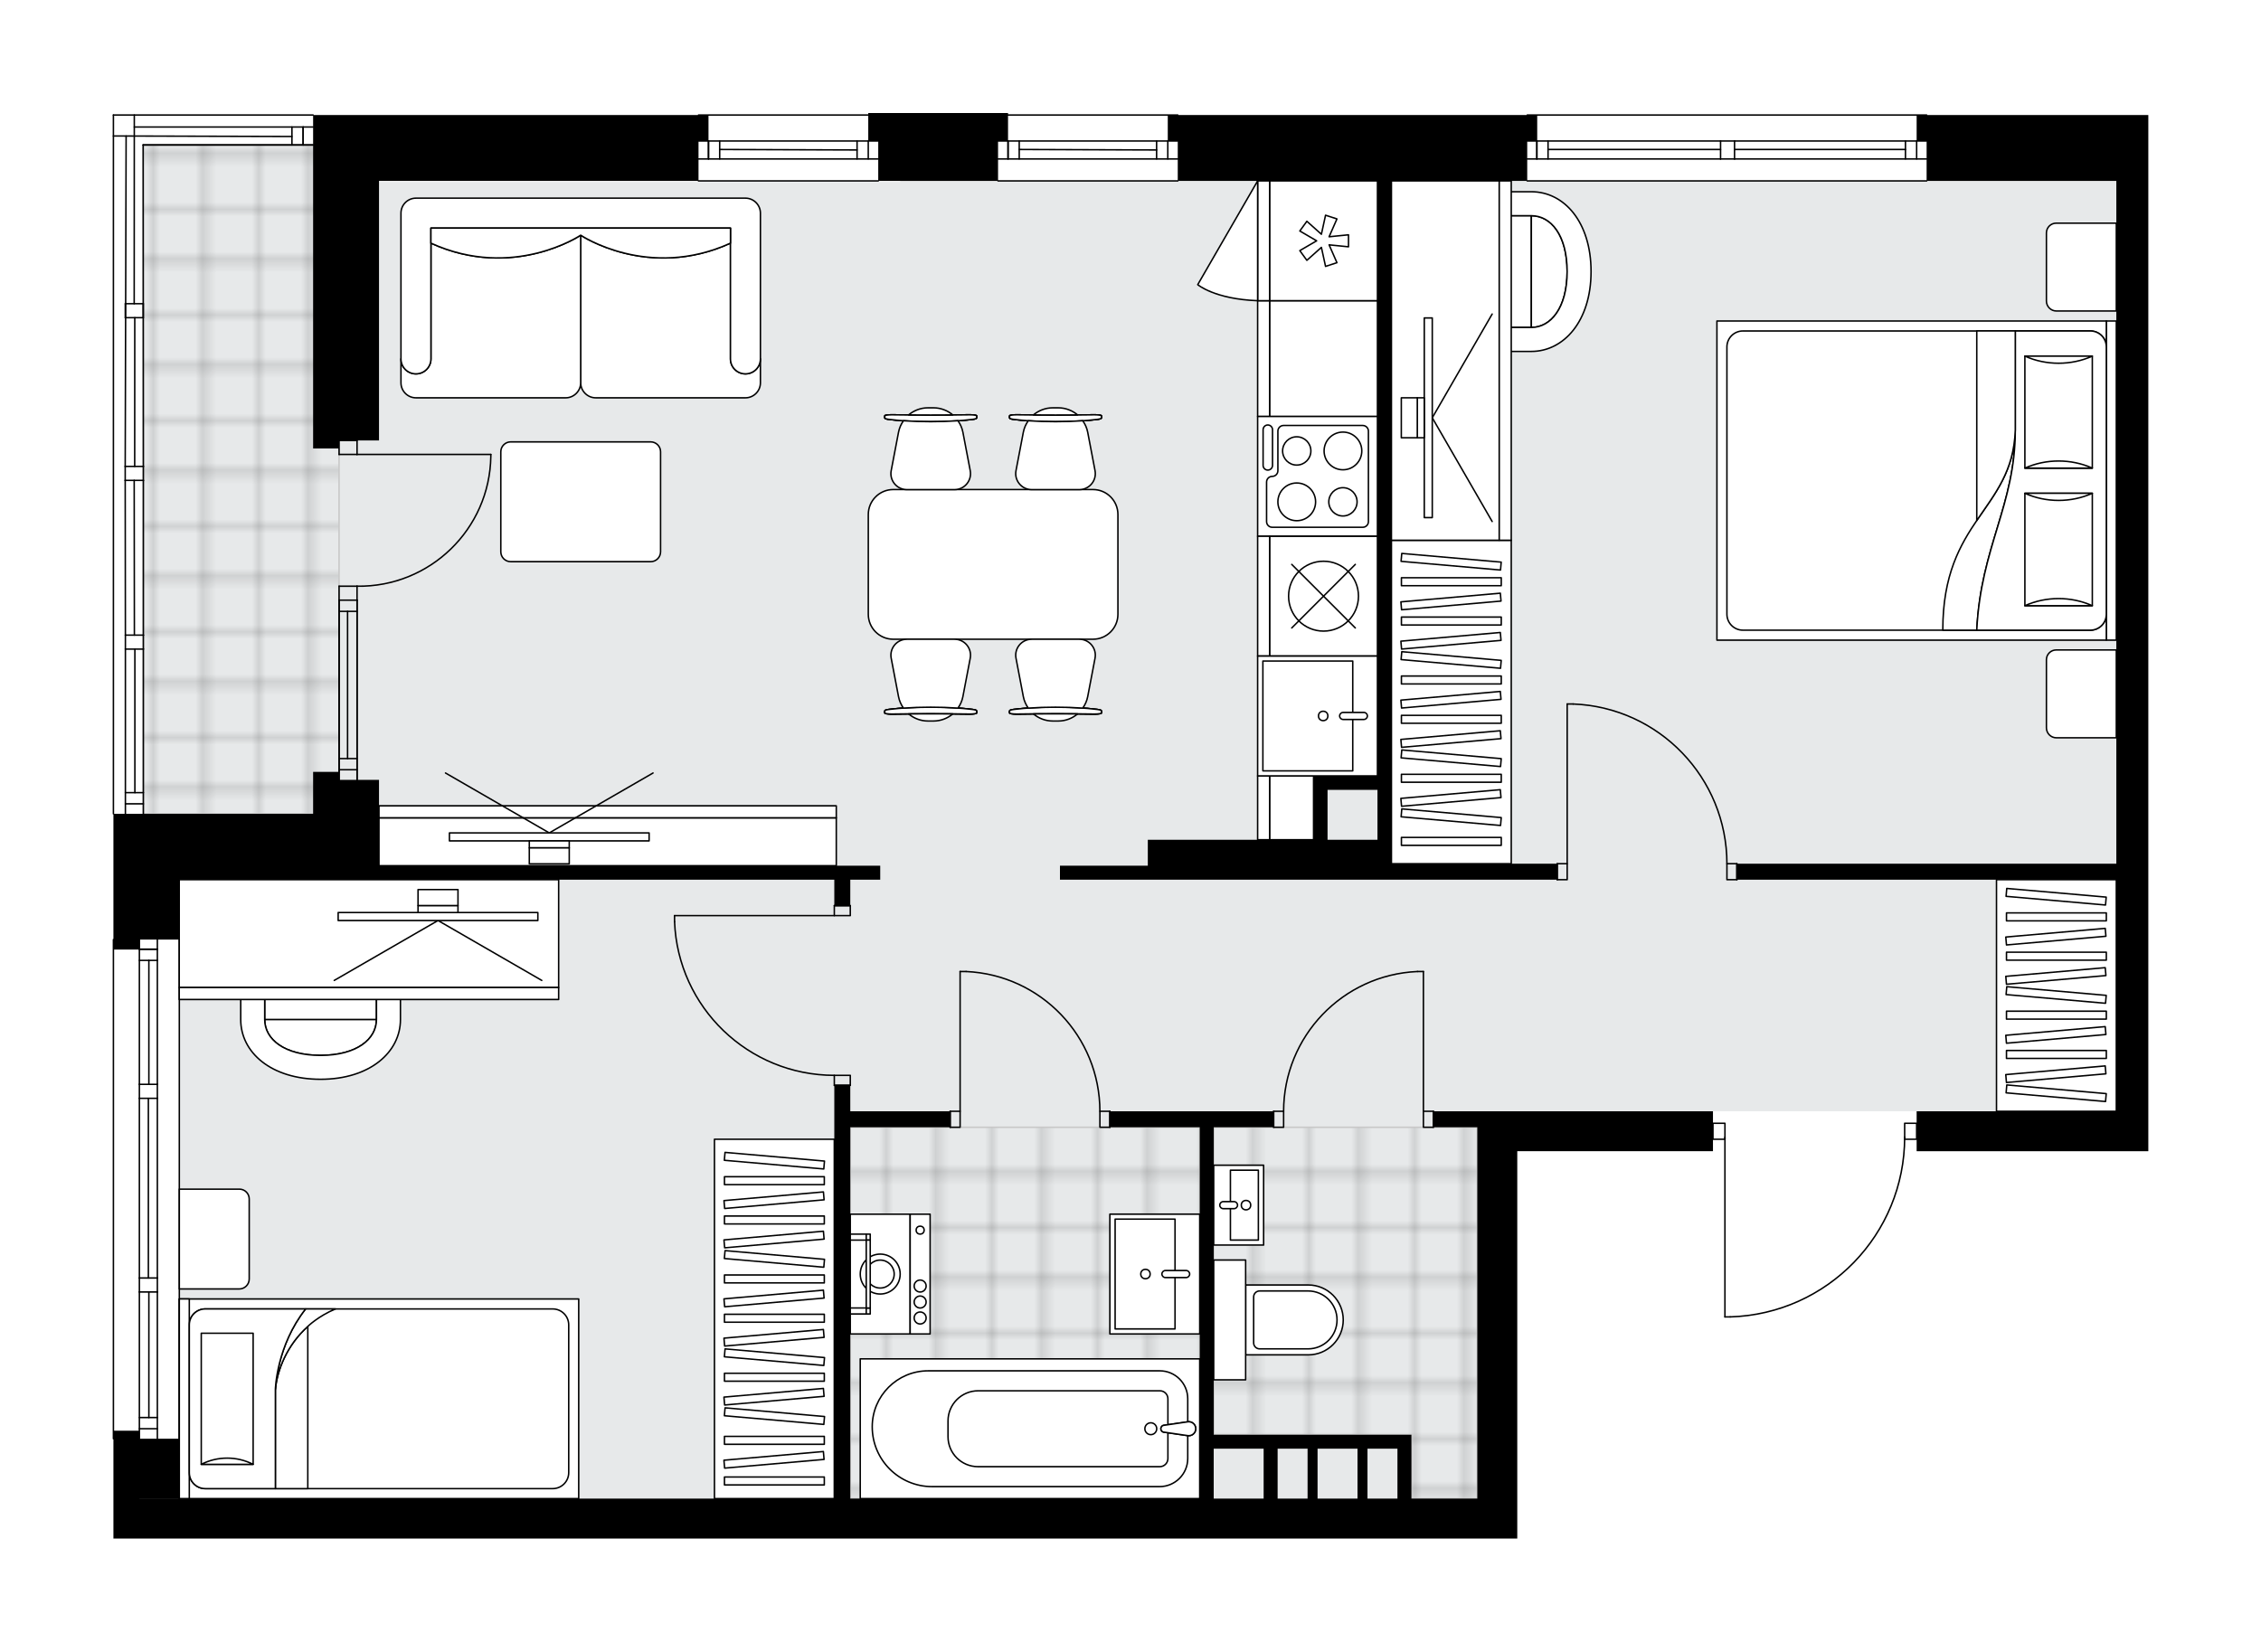 <svg xmlns="http://www.w3.org/2000/svg" xmlns:xlink="http://www.w3.org/1999/xlink" height="1461.21px" id="Layer_1" style="enable-background:new 0 0 2000 1461.21;" version="1.1" viewBox="0 0 2000 1461.21" width="2000px" x="0px" y="0px" xml:space="preserve">
<style type="text/css">
	.st0{fill:none;}
	.st1{opacity:0.25;fill:none;stroke:#070606;stroke-width:0.4;stroke-miterlimit:10;}
	.st2{fill:#FFFFFF;}
	.st3{fill:#E7E9EA;}
	.st4{fill:url(#SVGID_1_);stroke:#C8C8C8;stroke-width:1.3;stroke-miterlimit:10;}
	
		.st5{fill:url(#SVGID_00000103250952395146221150000001320383265960205232_);stroke:#C8C8C8;stroke-width:1.3;stroke-miterlimit:10;}
	
		.st6{fill:url(#SVGID_00000175305043378529288070000002898440461071992210_);stroke:#C8C8C8;stroke-width:1.3;stroke-miterlimit:10;}
	.st7{fill:none;stroke:#000000;stroke-width:1.3;stroke-linecap:round;stroke-linejoin:round;stroke-miterlimit:10;}
	.st8{fill:#FFFFFF;stroke:#000000;stroke-width:1.3;stroke-linecap:round;stroke-linejoin:round;stroke-miterlimit:10;}
	.st9{fill:none;stroke:#000000;stroke-width:1.3;stroke-linecap:round;stroke-linejoin:round;}
	.st10{fill:none;stroke:#000000;stroke-width:1.3;stroke-linecap:round;stroke-linejoin:round;stroke-dasharray:9.932,9.932;}
	.st11{fill:none;stroke:#000000;stroke-width:1.3;stroke-linecap:round;stroke-linejoin:round;stroke-dasharray:10.1,10.1;}
	.st12{font-family:'Arial-BoldMT';}
	.st13{font-size:92.582px;}
	.st14{font-size:78.339px;}
	.st15{font-family:'ArialMT';}
	.st16{font-size:40px;}
</style>
<pattern height="14.57" id="New_Pattern_Swatch_2" patternUnits="userSpaceOnUse" style="overflow:visible;" viewBox="7.49 -22.06 14.57 14.57" width="14.57" x="0.26" y="-269.09">
	<g>
		<rect class="st0" height="14.57" width="14.57" x="7.49" y="-22.06" />
		<g>
			<rect class="st1" height="7.29" width="7.29" x="14.77" y="-7.49" />
		</g>
		<g>
			<rect class="st1" height="7.29" width="7.29" x="0.2" y="-7.49" />
		</g>
		<g>
			<rect class="st1" height="7.29" width="7.29" x="22.06" y="-14.77" />
		</g>
		<g>
			<rect class="st1" height="7.29" width="7.29" x="7.49" y="-14.77" />
			<rect class="st1" height="7.29" width="7.29" x="14.77" y="-22.06" />
		</g>
		<g>
			<rect class="st1" height="7.29" width="7.29" x="0.2" y="-22.06" />
		</g>
		<g>
			<rect class="st1" height="7.29" width="7.29" x="22.06" y="-29.35" />
		</g>
		<g>
			<rect class="st1" height="7.29" width="7.29" x="7.49" y="-29.35" />
		</g>
	</g>
</pattern>
<path class="st2" d="M1900.33,101.77v7.07v15.9v393.45v94.07v0v76.31v329.97h-28.3h-27.13h-149.51v-9.95h-9.98  c-0.61,40.86-16.56,79.42-45.09,108.81c-29.09,29.97-68.11,47.15-109.86,48.39c-0.01,0-0.01,0-0.02,0h-4.63  c-0.36,0-0.65-0.29-0.65-0.65v-156.54h-9.95c0,0,0,0,0,0v9.95h-11.77h-161.34v291.46v51.23h-35.33h-38.86h-35.33h-70.6H741.53  H335.26H137.63h-14.34h-15.9h-7.07v-38.86v-48.81c0,0,0,0,0,0c-0.36,0-0.65-0.29-0.65-0.65v-441.6c0-0.36,0.29-0.65,0.65-0.65  c0,0,0,0,0,0V720.66c0,0,0,0,0,0c-0.36,0-0.65-0.29-0.65-0.65V101.77c0-0.36,0.29-0.65,0.65-0.65h18.47h0h158.17  c0.36,0,0.65,0.29,0.65,0.65v0h339.62v0c0-0.36,0.29-0.65,0.65-0.65h150.14V100h123.65v1.12h150.14c0.36,0,0.65,0.29,0.65,0.65v0  h130.95h176.87v0c0-0.36,0.29-0.65,0.65-0.65h353.28c0.36,0,0.65,0.29,0.65,0.65v0h158.33H1900.33z" id="background" />
<g id="floor">
	<polygon class="st3" points="796.29,160.06 796.29,160.94 335.26,160.94 335.26,128.26 126.64,128.26 126.64,720.01 158.62,720.01    158.62,1325.88 1306.78,1325.88 1306.78,983.2 1872.03,983.2 1872.03,160.06  " />
	<pattern id="SVGID_1_" patternTransform="matrix(6.231 0 0 6.231 37560.934 28512.316)" xlink:href="#New_Pattern_Swatch_2">
	</pattern>
	<rect class="st4" height="328.55" width="309.12" x="752.13" y="997.33" />
	
		<pattern id="SVGID_00000119116084880789275030000016297604951758396309_" patternTransform="matrix(6.231 0 0 6.231 37560.934 28512.316)" xlink:href="#New_Pattern_Swatch_2">
	</pattern>
	
		<polygon points="   1163.42,997.33 1130.14,997.33 1073.61,997.33 1073.61,1269.36 1248.49,1269.36 1248.49,1325.88 1306.78,1325.88 1306.78,997.33     " style="fill:url(#SVGID_00000119116084880789275030000016297604951758396309_);stroke:#C8C8C8;stroke-width:1.3;stroke-miterlimit:10;" />
	
		<pattern id="SVGID_00000173853264511760537820000015080523454972310671_" patternTransform="matrix(6.231 0 0 6.231 37660.102 28546.115)" xlink:href="#New_Pattern_Swatch_2">
	</pattern>
	
		<rect height="591.75" style="fill:url(#SVGID_00000173853264511760537820000015080523454972310671_);stroke:#C8C8C8;stroke-width:1.3;stroke-miterlimit:10;" width="173.28" x="126.64" y="128.26" />
	<g id="LINE_00000052815243825454328040000013244522478062163585_">
		<line class="st7" x1="1350.94" x2="1704.22" y1="101.77" y2="101.77" />
	</g>
	<g id="LINE_00000144302828874943838430000001118002943281959314_">
		<line class="st7" x1="1704.22" x2="1534.31" y1="140.63" y2="140.63" />
	</g>
	<g id="LINE_00000036938165312845421190000017656976035035840441_">
		<line class="st7" x1="1521.95" x2="1350.94" y1="140.63" y2="140.63" />
	</g>
	<g id="LINE_00000119795863323994355030000007556849352618925221_">
		<line class="st7" x1="1359.46" x2="1359.46" y1="124.73" y2="140.63" />
	</g>
	<g id="LINE_00000106847526768964143310000010447795961694375558_">
		<line class="st7" x1="1695.39" x2="1695.39" y1="124.73" y2="140.63" />
	</g>
	<g id="LINE_00000067956581183382387740000002999407817103059093_">
		<line class="st7" x1="1704.22" x2="1534.31" y1="124.73" y2="124.73" />
	</g>
	<g id="LINE_00000139994168882923500040000007718619545560221075_">
		<line class="st7" x1="1521.95" x2="1350.94" y1="124.73" y2="124.73" />
	</g>
	<g id="LINE_00000179627084198341969530000017455660925019442583_">
		<line class="st7" x1="1521.95" x2="1369.35" y1="132.24" y2="132.24" />
	</g>
	<g id="LINE_00000060719752160389401500000001024911289357787045_">
		<line class="st7" x1="1685.5" x2="1534.31" y1="132.24" y2="132.24" />
	</g>
	<g id="LINE_00000066511971239095223460000016009014684566783422_">
		<line class="st7" x1="1685.5" x2="1685.5" y1="140.63" y2="124.73" />
	</g>
	<g id="LINE_00000093895867700227202810000016987950377138678946_">
		<line class="st7" x1="1359.46" x2="1359.46" y1="124.73" y2="140.63" />
	</g>
	<g id="LINE_00000097480523186828812560000014296625220787794104_">
		<line class="st7" x1="1369.35" x2="1369.35" y1="140.63" y2="124.73" />
	</g>
	<g id="LINE_00000139980613314900144050000017810696664616370097_">
		<line class="st7" x1="1534.31" x2="1534.31" y1="124.73" y2="140.63" />
	</g>
	<g id="LINE_00000101823614753960469640000009344965570034376065_">
		<line class="st7" x1="1534.31" x2="1521.95" y1="140.63" y2="140.63" />
	</g>
	<g id="LINE_00000140704924759058060150000004392749979993294256_">
		<line class="st7" x1="1521.95" x2="1521.95" y1="140.63" y2="124.73" />
	</g>
	<g id="LINE_00000029753031749748675260000007743473933944445355_">
		<line class="st7" x1="1521.95" x2="1534.31" y1="124.73" y2="124.73" />
	</g>
	<g id="LINE_00000142159725616083599620000004996570739228684954_">
		<line class="st7" x1="1704.22" x2="1350.94" y1="160.06" y2="160.06" />
	</g>
	<g id="LINE_00000065066286056159964500000009058276650465546426_">
		<line class="st7" x1="617.88" x2="776.86" y1="101.77" y2="101.77" />
	</g>
	<g id="LINE_00000012463295886724535760000001544584270046825400_">
		<line class="st7" x1="776.86" x2="617.88" y1="140.63" y2="140.63" />
	</g>
	<g id="LINE_00000172406797894747737440000003369875747880020898_">
		<line class="st7" x1="626.71" x2="626.71" y1="124.73" y2="140.63" />
	</g>
	<g id="LINE_00000164494559786007530420000001121755163083639425_">
		<line class="st7" x1="768.03" x2="768.03" y1="124.73" y2="140.63" />
	</g>
	<g id="LINE_00000161621391308671120220000010076118972904258741_">
		<line class="st7" x1="776.86" x2="617.88" y1="124.73" y2="124.73" />
	</g>
	<g id="LINE_00000054969743978502076430000015751101079770326416_">
		<line class="st7" x1="758.13" x2="636.61" y1="132.68" y2="132.24" />
	</g>
	<g id="LINE_00000131361998800483307710000007427737692332709022_">
		<line class="st7" x1="758.13" x2="758.13" y1="140.63" y2="124.73" />
	</g>
	<g id="LINE_00000088834272260206505270000015907199240752957095_">
		<line class="st7" x1="626.71" x2="626.71" y1="124.73" y2="140.63" />
	</g>
	<g id="LINE_00000130607312094604862780000007111633095169408931_">
		<line class="st7" x1="636.61" x2="636.61" y1="140.63" y2="124.73" />
	</g>
	<g id="LINE_00000131360663731233326970000009584608930989977504_">
		<line class="st7" x1="776.86" x2="617.88" y1="160.06" y2="160.06" />
	</g>
	<g id="LINE_00000170236088205827433270000010966511618646855060_">
		<line class="st7" x1="882.84" x2="1041.82" y1="101.77" y2="101.77" />
	</g>
	<g id="LINE_00000106119210427227520030000009181857021731930500_">
		<line class="st7" x1="1041.82" x2="882.84" y1="140.63" y2="140.63" />
	</g>
	<g id="LINE_00000013912364405709482580000010112163312185825935_">
		<line class="st7" x1="891.67" x2="891.67" y1="124.73" y2="140.63" />
	</g>
	<g id="LINE_00000025425915242141410470000018353098655394197950_">
		<line class="st7" x1="1032.99" x2="1032.99" y1="124.73" y2="140.63" />
	</g>
	<g id="LINE_00000098193149100121051330000006018724638341929868_">
		<line class="st7" x1="1041.82" x2="882.84" y1="124.73" y2="124.73" />
	</g>
	<g id="LINE_00000126303745411466606520000016663933021380067205_">
		<line class="st7" x1="1023.09" x2="901.57" y1="132.68" y2="132.24" />
	</g>
	<g id="LINE_00000110433212658894281890000016076384749127676555_">
		<line class="st7" x1="1023.09" x2="1023.09" y1="140.63" y2="124.73" />
	</g>
	<g id="LINE_00000134972517517170640080000003807356846877416614_">
		<line class="st7" x1="891.67" x2="891.67" y1="124.73" y2="140.63" />
	</g>
	<g id="LINE_00000142890805759889840160000005440474114208008122_">
		<line class="st7" x1="901.57" x2="901.57" y1="140.63" y2="124.73" />
	</g>
	<g id="LINE_00000123428760183540907170000004994943749838791329_">
		<line class="st7" x1="1041.82" x2="882.84" y1="160.06" y2="160.06" />
	</g>
	<g id="LINE_00000155136627576749908400000011030468180638626464_">
		<line class="st7" x1="315.83" x2="315.83" y1="531" y2="689.98" />
	</g>
	<g id="LINE_00000124126932094621284710000008913985783419112579_">
		<line class="st7" x1="299.93" x2="299.93" y1="531" y2="689.98" />
	</g>
	<g id="LINE_00000116925185807060715840000010023458842616556197_">
		<line class="st7" x1="307.44" x2="307.44" y1="540.89" y2="671.13" />
	</g>
	<g id="LINE_00000046315298279224518920000016546441977730963374_">
		<line class="st7" x1="315.83" x2="299.93" y1="681.02" y2="681.02" />
	</g>
	<g id="LINE_00000106843670549157446590000001561704368547511469_">
		<line class="st7" x1="315.83" x2="299.93" y1="540.89" y2="540.89" />
	</g>
	<g id="LINE_00000162316389413303973980000011684879008966667166_">
		<line class="st7" x1="315.83" x2="315.83" y1="531" y2="689.98" />
	</g>
	<g id="LINE_00000067937586195567453210000013142858014409419652_">
		<line class="st7" x1="299.93" x2="299.93" y1="689.98" y2="531" />
	</g>
	<g id="LINE_00000066487361397976036770000013561370376752816005_">
		<line class="st7" x1="315.84" x2="299.94" y1="671.13" y2="671.13" />
	</g>
	<g id="LINE_00000060726063147237434540000014943521134970531746_">
		<line class="st7" x1="315.83" x2="299.93" y1="531" y2="531" />
	</g>
	<g id="LINE_00000043419061285407463370000008096001832238302371_">
		<line class="st7" x1="126.82" x2="110.92" y1="711.18" y2="711.18" />
	</g>
	<g id="LINE_00000117657804777953250320000001107217599753141928_">
		<line class="st7" x1="119.14" x2="119.22" y1="412.65" y2="281.06" />
	</g>
	<g id="LINE_00000147192231375262047860000015553435410789352610_">
		<line class="st7" x1="119.31" x2="119.31" y1="701.28" y2="574.28" />
	</g>
	<g id="LINE_00000026160812477514339550000006889509247826357121_">
		<line class="st7" x1="110.92" x2="126.82" y1="701.28" y2="701.28" />
	</g>
	<g id="LINE_00000158719221368525732420000008483122002315572370_">
		<line class="st7" x1="126.82" x2="110.75" y1="425.02" y2="425.02" />
	</g>
	<g id="LINE_00000036966488983952657750000005391012789693029014_">
		<line class="st7" x1="110.75" x2="110.75" y1="425.02" y2="412.65" />
	</g>
	<g id="LINE_00000087376275202473816210000007799535314748413364_">
		<line class="st7" x1="110.75" x2="126.82" y1="412.65" y2="412.65" />
	</g>
	<g id="LINE_00000088840275180231282260000005559434873671188624_">
		<line class="st7" x1="126.82" x2="126.82" y1="412.65" y2="425.02" />
	</g>
	<g id="LINE_00000140737134827823704470000015033296763485220279_">
		<line class="st7" x1="100.32" x2="100.32" y1="720.01" y2="101.77" />
	</g>
	<g id="LINE_00000123400850023135454540000015832312771376984239_">
		<line class="st7" x1="126.82" x2="110.92" y1="574.28" y2="574.28" />
	</g>
	<g id="LINE_00000018954131109403999090000014452229721896200124_">
		<line class="st7" x1="110.92" x2="110.92" y1="574.28" y2="561.91" />
	</g>
	<g id="LINE_00000078004359023190801100000010817335475117220282_">
		<line class="st7" x1="110.92" x2="126.82" y1="561.91" y2="561.91" />
	</g>
	<g id="LINE_00000147921201466186081440000014412828265160494765_">
		<line class="st7" x1="126.82" x2="126.82" y1="561.91" y2="574.28" />
	</g>
	<g id="LINE_00000147937099068619144520000014235197808239255191_">
		<line class="st7" x1="118.87" x2="118.7" y1="561.91" y2="425.02" />
	</g>
	<g id="LWPOLYLINE_00000133491605530770178500000018131400397513872548_">
		<line class="st7" x1="126.82" x2="126.82" y1="574.28" y2="720.01" />
	</g>
	<g id="LWPOLYLINE_00000064349530586291472280000006162876091685641887_">
		<line class="st7" x1="126.82" x2="126.82" y1="561.91" y2="425.02" />
	</g>
	<g id="LWPOLYLINE_00000177445308225623439400000011022162421993180343_">
		<line class="st7" x1="126.82" x2="126.64" y1="412.66" y2="128.26" />
	</g>
	<g id="LWPOLYLINE_00000041271902602624525970000001336672961158354351_">
		<line class="st7" x1="110.92" x2="110.92" y1="574.28" y2="720.01" />
	</g>
	<g id="LWPOLYLINE_00000118391622087407980770000004405449607650316203_">
		<line class="st7" x1="110.92" x2="110.75" y1="561.91" y2="425.02" />
	</g>
	<g id="LWPOLYLINE_00000173147881637061449710000016474547374760343949_">
		<line class="st7" x1="110.75" x2="111.56" y1="412.65" y2="120.35" />
	</g>
	<g id="LINE_00000071540237549379240420000005210800247044010896_">
		<line class="st7" x1="276.97" x2="126.64" y1="128.26" y2="128.26" />
	</g>
	<g id="LINE_00000145035805203828076330000008437044079466381227_">
		<line class="st7" x1="118.79" x2="276.97" y1="112.36" y2="112.36" />
	</g>
	<g id="LINE_00000159429956057581696010000003801500546843437494_">
		<line class="st7" x1="268.13" x2="268.13" y1="128.26" y2="112.36" />
	</g>
	<g id="LINE_00000031916070298904793870000009691789335060173978_">
		<line class="st7" x1="126.64" x2="276.97" y1="128.26" y2="128.26" />
	</g>
	<g id="LINE_00000096750731928140202320000015939050869084757383_">
		<line class="st7" x1="100.32" x2="258.24" y1="120.31" y2="120.76" />
	</g>
	<g id="LINE_00000014615052703053064790000000074563140971413913_">
		<line class="st7" x1="268.13" x2="268.13" y1="128.26" y2="112.36" />
	</g>
	<g id="LINE_00000093175401871449103010000016441399608788762788_">
		<line class="st7" x1="258.24" x2="258.24" y1="112.36" y2="128.26" />
	</g>
	<g id="LINE_00000033331453985137834590000000149221579761128122_">
		<line class="st7" x1="100.32" x2="276.97" y1="101.77" y2="101.77" />
	</g>
	<g id="LINE_00000102509897450762661400000012417361092831972509_">
		<line class="st7" x1="126.73" x2="110.83" y1="281.06" y2="281.06" />
	</g>
	<g id="LINE_00000037681739826589392530000001862780014230652054_">
		<line class="st7" x1="110.83" x2="110.83" y1="281.06" y2="268.69" />
	</g>
	<g id="LINE_00000142854747261612558480000013182049687146017177_">
		<line class="st7" x1="110.83" x2="126.73" y1="268.69" y2="268.69" />
	</g>
	<g id="LINE_00000074442649141781704720000013909136460145822902_">
		<line class="st7" x1="126.73" x2="126.73" y1="268.69" y2="281.06" />
	</g>
	<g id="LINE_00000082350631749833146710000001633926106792750511_">
		<line class="st7" x1="118.7" x2="118.8" y1="268.69" y2="101.77" />
	</g>
	<g id="LINE_00000125604438299027852230000000396422865159149200_">
		<line class="st7" x1="158.62" x2="158.62" y1="831.29" y2="1272.89" />
	</g>
	<g id="LINE_00000057866130247783488560000004711352124188643466_">
		<line class="st7" x1="139.19" x2="123.29" y1="839.81" y2="839.81" />
	</g>
	<g id="LINE_00000079447931634566510140000003824641325419332003_">
		<line class="st7" x1="139.19" x2="123.29" y1="1264.06" y2="1264.06" />
	</g>
	<g id="LINE_00000010994596385322995630000012827198417532146577_">
		<line class="st7" x1="131.68" x2="131.68" y1="959.36" y2="849.7" />
	</g>
	<g id="LINE_00000087381406066883425270000006328431917911069075_">
		<line class="st7" x1="131.68" x2="131.68" y1="1254.17" y2="1143.06" />
	</g>
	<g id="LINE_00000015316556176561323040000010175405134569629881_">
		<line class="st7" x1="123.29" x2="139.19" y1="1254.17" y2="1254.17" />
	</g>
	<g id="LINE_00000137116667456482347240000004875011860098203308_">
		<line class="st7" x1="139.19" x2="123.29" y1="839.81" y2="839.81" />
	</g>
	<g id="LINE_00000116927550236772491250000006151389033103446929_">
		<line class="st7" x1="123.29" x2="139.19" y1="849.7" y2="849.7" />
	</g>
	<g id="LINE_00000070819040656816519130000016959525028860374918_">
		<line class="st7" x1="139.19" x2="123.29" y1="971.72" y2="971.72" />
	</g>
	<g id="LINE_00000112599512017339334100000017941342426789422002_">
		<line class="st7" x1="123.29" x2="123.29" y1="971.72" y2="959.36" />
	</g>
	<g id="LINE_00000071547524720357395280000008919803218799098804_">
		<line class="st7" x1="123.29" x2="139.19" y1="959.36" y2="959.36" />
	</g>
	<g id="LINE_00000050625411230395775200000011907666217784575932_">
		<line class="st7" x1="139.19" x2="139.19" y1="959.36" y2="971.72" />
	</g>
	<g id="LINE_00000098905090040597064550000015114329240512225956_">
		<line class="st7" x1="100.32" x2="100.32" y1="1272.89" y2="831.29" />
	</g>
	<g id="LINE_00000181079183408987151900000017940656915027216279_">
		<line class="st7" x1="139.19" x2="123.29" y1="1143.06" y2="1143.06" />
	</g>
	<g id="LINE_00000145749141094648961610000008168025937367586457_">
		<line class="st7" x1="123.29" x2="123.29" y1="1143.06" y2="1130.7" />
	</g>
	<g id="LINE_00000112591780312205126790000000520810082465661606_">
		<line class="st7" x1="123.29" x2="139.19" y1="1130.7" y2="1130.7" />
	</g>
	<g id="LINE_00000067959052180613512830000000160334899807950523_">
		<line class="st7" x1="139.19" x2="139.19" y1="1130.7" y2="1143.06" />
	</g>
	<g id="LINE_00000121970381758479791500000013687669201010157970_">
		<line class="st7" x1="131.24" x2="131.24" y1="1130.7" y2="971.72" />
	</g>
	<g id="LWPOLYLINE_00000126300489108070699450000009907449768738346397_">
		<line class="st7" x1="139.19" x2="139.19" y1="1143.06" y2="1272.89" />
	</g>
	<g id="LWPOLYLINE_00000089572743412115093060000010229442468801136026_">
		<line class="st7" x1="139.19" x2="139.19" y1="1130.7" y2="971.72" />
	</g>
	<g id="LWPOLYLINE_00000158743737623224289820000010199677239017793166_">
		<line class="st7" x1="139.19" x2="139.19" y1="959.36" y2="831.29" />
	</g>
	<g id="LWPOLYLINE_00000122703899519804766940000015081211148047787156_">
		<line class="st7" x1="123.29" x2="123.29" y1="1143.06" y2="1272.89" />
	</g>
	<g id="LWPOLYLINE_00000010305118319795317430000011879393113320537239_">
		<line class="st7" x1="123.29" x2="123.29" y1="1130.7" y2="971.72" />
	</g>
	<g id="LWPOLYLINE_00000134928911219331423750000006780855857394198945_">
		<line class="st7" x1="123.29" x2="123.29" y1="959.36" y2="831.29" />
	</g>
	<g>
		<path d="M1015.32,778.3h215.5h146.61v-14.13h-146.61v-21.2v-56.52V160.06h22.96h97.15v-35.33h8.83v-15.9v-7.07h-186.36h-140.43    v7.07v15.9h8.83v35.33h52.99h67.18h56.47v365.62v160.77h-56.52v12.36v44.16h-146.61v22.96h-15.9H937.6v12.36h61.82H1015.32z     M1218.46,698.81v44.16h-44.16v-44.16H1218.46z" />
		<path d="M1306.78,983.2h-38.86v14.13h38.86v125.83v186.82v15.9h-38.86h-19.43v-44.16v-12.36h-174.87v-21.2V997.33h52.99V983.2    H981.76v14.13h79.49v125.83v125v21.2v56.52H752.13V997.33h88.32V983.2h-88.32v-22.96H738v365.65H335.26H123.29v-0.08h14.34h20.99    v-52.91h-35.33v-7.07h-22.96v56.52v38.86h7.07h15.9h14.34h197.63h406.27h420.46h70.6h35.33h38.86h35.33v-51.23v-291.46h161.34    h11.77V983.2h-173.11H1306.78z M1073.61,1325.88v-44.16h44.16v44.16H1073.61z M1130.14,1325.88v-44.16h26.5v44.16H1130.14z     M1165.47,1325.88v-44.16h35.33v44.16H1165.47z M1232.59,1325.88h-22.96v-44.16h26.5v44.16H1232.59z" />
		<polygon points="1863.2,101.77 1695.39,101.77 1695.39,108.83 1695.39,124.73 1704.22,124.73 1704.22,160.06 1844.9,160.06     1872.03,160.06 1872.03,612.26 1872.03,642.82 1872.03,764.17 1536.41,764.17 1536.41,778.3 1844.9,778.3 1872.03,778.3     1872.03,983.2 1695.39,983.2 1695.39,1018.53 1844.9,1018.53 1872.03,1018.53 1900.33,1018.53 1900.33,642.82 1900.33,612.26     1900.33,124.73 1900.33,108.83 1900.33,101.77   " />
		<polygon points="776.86,160.06 820.54,160.06 882.84,160.06 882.84,124.73 891.67,124.73 891.67,108.83 891.67,100 768.03,100     768.03,108.83 768.03,124.73 776.86,124.73   " />
		<polygon points="123.29,831.29 158.62,831.29 158.62,778.3 335.26,778.3 738,778.3 738,801.26 752.13,801.26 752.13,778.3     778.62,778.3 778.62,765.93 335.26,765.93 335.26,742.97 335.26,720.01 335.26,689.98 299.93,689.98 299.93,682.91 276.97,682.91     276.97,689.98 276.97,720.01 123.29,720.01 100.33,720.01 100.33,840.12 123.29,840.12   " />
		<polygon points="299.93,389.69 335.26,389.69 335.26,160.06 458.91,160.06 479.08,160.06 617.88,160.06 617.88,124.73     626.71,124.73 626.71,101.77 276.97,101.77 276.97,124.73 276.97,160.06 276.97,389.69 276.97,396.76 299.93,396.76   " />
	</g>
	<g id="LWPOLYLINE_00000033329440889673944400000017160310074092231080_">
		<rect class="st7" height="14.13" width="8.83" x="1377.44" y="764.17" />
	</g>
	<g id="LWPOLYLINE_00000069364004811289008070000010457810839315008662_">
		<rect class="st7" height="14.13" width="8.83" x="1527.58" y="764.17" />
	</g>
	<g id="LINE_00000146457430612923613100000012570598056417540263_">
		<line class="st7" x1="1377.44" x2="1377.44" y1="764.17" y2="778.3" />
	</g>
	<g id="LINE_00000116946041072971726240000010707687159926963388_">
		<line class="st7" x1="1536.41" x2="1536.41" y1="764.17" y2="778.3" />
	</g>
	<g id="LINE_00000134933550345747202890000012621091289957747619_">
		<line class="st7" x1="1386.27" x2="1386.27" y1="764.17" y2="622.86" />
	</g>
	<g id="LINE_00000060011078123273855330000009408492808872757430_">
		<line class="st7" x1="1391.57" x2="1386.27" y1="622.86" y2="622.86" />
	</g>
	<g id="ARC_00000110440333104122537650000014570576207794522300_">
		<path class="st7" d="M1391.57,622.86c75.93,2.94,135.97,65.33,136.01,141.31" />
	</g>
	<g id="LWPOLYLINE_00000005257752762664599390000003603100147208260791_">
		<rect class="st7" height="8.83" width="14.13" x="738" y="801.26" />
	</g>
	<g id="LWPOLYLINE_00000061450221754618294280000017112635189360935860_">
		<rect class="st7" height="8.83" width="14.13" x="738" y="951.41" />
	</g>
	<g id="LINE_00000025400403808876750370000004045630879546626492_">
		<line class="st7" x1="738" x2="752.13" y1="801.26" y2="801.26" />
	</g>
	<g id="LINE_00000078758393098175526160000005651877662120511398_">
		<line class="st7" x1="738" x2="752.13" y1="960.24" y2="960.24" />
	</g>
	<g id="LINE_00000060752852335280580710000004235119996616702627_">
		<line class="st7" x1="738" x2="596.68" y1="810.09" y2="810.09" />
	</g>
	<g id="LINE_00000150087033528965013360000003076114425022814910_">
		<line class="st7" x1="596.68" x2="596.68" y1="815.39" y2="810.09" />
	</g>
	<g id="ARC_00000000188225045895759090000017443039220101508489_">
		<path class="st7" d="M738,951.41c-75.98-0.04-138.37-60.09-141.31-136.01" />
	</g>
	<g id="LWPOLYLINE_00000155854863393198633980000018425220706052518557_">
		<rect class="st7" height="14.13" width="8.83" x="840.45" y="983.2" />
	</g>
	<g id="LWPOLYLINE_00000052068484046705655990000003521785785088943269_">
		<rect class="st7" height="14.13" width="8.83" x="972.93" y="983.2" />
	</g>
	<g id="LINE_00000098917175919829390000000009928600382374935974_">
		<line class="st7" x1="840.45" x2="840.45" y1="983.2" y2="997.33" />
	</g>
	<g id="LINE_00000075876600915557095790000004262356055354620847_">
		<line class="st7" x1="981.76" x2="981.76" y1="983.2" y2="997.33" />
	</g>
	<g id="LINE_00000024701477565699254030000013747633933853159557_">
		<line class="st7" x1="849.28" x2="849.28" y1="983.2" y2="859.55" />
	</g>
	<g id="ARC_00000122723015711481827030000005021025257023449993_">
		<path class="st7" d="M854.58,859.55c66.16,2.94,118.31,57.42,118.35,123.65" />
	</g>
	<g id="LINE_00000080187021396577972100000010460558321276187776_">
		<line class="st7" x1="849.28" x2="854.58" y1="859.55" y2="859.55" />
	</g>
	<g id="LWPOLYLINE_00000179619933041883189590000007806549149325233320_">
		<rect class="st7" height="14.13" width="8.83" x="1259.09" y="983.2" />
	</g>
	<g id="LWPOLYLINE_00000174590111076672320850000009440821063304443058_">
		<rect class="st7" height="14.13" width="8.83" x="1126.61" y="983.2" />
	</g>
	<g id="LINE_00000154401855173528026000000010472922929971926174_">
		<line class="st7" x1="1267.92" x2="1267.92" y1="983.2" y2="997.33" />
	</g>
	<g id="LINE_00000115496490494862050930000017431761213768357277_">
		<line class="st7" x1="1126.61" x2="1126.61" y1="983.2" y2="997.33" />
	</g>
	<g id="LINE_00000044143299493978810180000010698004625202043064_">
		<line class="st7" x1="1259.09" x2="1259.09" y1="983.2" y2="859.55" />
	</g>
	<g id="ARC_00000051376650927861701640000000436898622479944635_">
		<path class="st7" d="M1135.44,983.2c0.04-66.23,52.18-120.71,118.35-123.65" />
	</g>
	<g id="LINE_00000137824565269381695950000009586661731088928642_">
		<line class="st7" x1="1259.09" x2="1253.79" y1="859.55" y2="859.55" />
	</g>
	<g id="LWPOLYLINE_00000051374727051453088490000006353246287988456616_">
		<rect class="st7" height="14.13" width="10.6" x="1684.79" y="993.8" />
	</g>
	<g id="LWPOLYLINE_00000065069479990836419810000016907461127153169029_">
		<rect class="st7" height="14.13" width="10.6" x="1515.22" y="993.8" />
	</g>
	<g id="LWPOLYLINE_00000008852942624971677480000008141646855026945427_">
		<path class="st7" d="M1530.44,1165.12c85.97-2.55,154.34-72.97,154.35-158.98" />
	</g>
	<g id="LINE_00000111887992924781597580000018327923713447656607_">
		<line class="st7" x1="1525.81" x2="1525.81" y1="1006.15" y2="1165.12" />
	</g>
	<g id="LINE_00000152222438794273442720000002364065706881671317_">
		<line class="st7" x1="1525.81" x2="1530.44" y1="1165.12" y2="1165.12" />
	</g>
	<g id="ARC_00000125565181707066487640000016499214000099585163_">
		<path class="st7" d="M434.18,402.06c0,0.58,0,1.16-0.01,1.73c-0.96,64.39-53.94,115.81-118.34,114.85" />
	</g>
	<g id="LINE_00000147212334266712540940000012436794233707701163_">
		<line class="st7" x1="315.83" x2="434.18" y1="402.06" y2="402.06" />
	</g>
	<g id="LINE_00000163071574809445896940000003665528077197892767_">
		<line class="st7" x1="315.83" x2="315.83" y1="531" y2="518.64" />
	</g>
	<g id="LINE_00000053531780653812888280000017243071983531516304_">
		<line class="st7" x1="315.83" x2="299.93" y1="518.64" y2="518.64" />
	</g>
	<g id="LINE_00000096016973069117055300000015443809123048944560_">
		<line class="st7" x1="299.93" x2="299.93" y1="518.64" y2="531" />
	</g>
	<g id="LINE_00000042712362879053902540000017654071979628967560_">
		<line class="st7" x1="299.93" x2="299.93" y1="389.69" y2="402.06" />
	</g>
	<g id="LINE_00000138563828826357714040000017124580346830421641_">
		<line class="st7" x1="299.93" x2="315.83" y1="402.06" y2="402.06" />
	</g>
	<g id="LINE_00000057858546175638599110000016772881785726819984_">
		<line class="st7" x1="315.83" x2="315.83" y1="402.06" y2="389.69" />
	</g>
	<g id="LINE_00000045615993304628129740000009385126529453413523_">
		<line class="st7" x1="299.93" x2="315.83" y1="389.69" y2="389.69" />
	</g>
</g>
<g id="mebel">
	<g>
		<g>
			<rect class="st8" height="42.39" width="404.51" x="335.24" y="723.54" />
			<rect class="st8" height="10.6" width="404.51" x="335.24" y="712.94" />
		</g>
		<g>
			<g>
				<g id="LINE_00000084514319425731620360000015068063268845770112_">
					<line class="st8" x1="485.86" x2="394.08" y1="736.91" y2="683.91" />
				</g>
				<g id="LINE_00000147189106120634422650000014880821615002639501_">
					<line class="st8" x1="485.86" x2="577.65" y1="736.91" y2="683.91" />
				</g>
			</g>
			
				<rect class="st8" height="176.64" transform="matrix(-1.347715e-10 1 -1 -1.347715e-10 1226.303 254.573)" width="7.07" x="482.33" y="652.12" />
			
				<rect class="st8" height="35.33" transform="matrix(1.347527e-10 -1 1 1.347527e-10 -261.197 1232.927)" width="6.18" x="482.77" y="729.4" />
			
				<rect class="st8" height="35.33" transform="matrix(-1.347715e-10 1 -1 -1.347715e-10 1243.084 271.354)" width="14.13" x="478.8" y="739.55" />
		</g>
	</g>
	<g>
		<path class="st8" d="M646.14,317.52L646.14,317.52c0,7.32,5.93,13.25,13.25,13.25h0c7.32,0,13.25-5.93,13.25-13.25v0v21.15    c0,7.34-5.95,13.3-13.3,13.3H526.98c-7.32,0-13.31-5.99-13.31-13.31l0-130.57c0,0,59.74,40.19,132.48,7.04V317.52z" />
		<path class="st8" d="M381.18,317.52L381.18,317.52c0,7.32-5.93,13.25-13.25,13.25h0c-7.32,0-13.25-5.93-13.25-13.25v0v21.15    c0,7.34,5.95,13.3,13.3,13.3h132.37c7.32,0,13.31-5.99,13.31-13.31l0-130.57c0,0-59.74,40.19-132.48,7.04V317.52z" />
		<path class="st8" d="M672.64,188.57v128.95c0,7.32-5.93,13.25-13.25,13.25h0c-7.32,0-13.25-5.93-13.25-13.25v-115.7H381.18v115.7    c0,7.32-5.93,13.25-13.25,13.25h0c-7.32,0-13.25-5.93-13.25-13.25V188.57c0-7.32,5.93-13.25,13.25-13.25h291.46    C666.68,175.32,672.64,181.28,672.64,188.57z" />
		<path class="st8" d="M381.18,215.12c72.73,33.15,132.48-7.04,132.48-7.04h0.01c0,0,59.74,40.19,132.48,7.04v-13.31H381.18    L381.18,215.12z" />
	</g>
	<path class="st8" d="M584.32,399.71v88.47c0,4.84-3.92,8.76-8.76,8.76h-123.8c-4.84,0-8.76-3.92-8.76-8.76v-88.47   c0-4.84,3.92-8.76,8.76-8.76h123.8C580.4,390.96,584.32,394.88,584.32,399.71z" />
	<g>
		<path class="st8" d="M966.79,565.55H790.15c-12.19,0-22.08-9.89-22.08-22.08V455.2c0-12.19,9.89-22.08,22.08-22.08h176.64    c12.19,0,22.08,9.89,22.08,22.08v88.28C988.87,555.67,978.99,565.55,966.79,565.55z" />
		<g>
			<g id="LINE_00000137828322130325925860000011096594960561909436_">
				<path class="st8" d="M860,371.07c-21.38,2.69-52.07,2.69-73.45,0c-2.47-0.31-3.9-0.77-3.9-1.27v-0.12v-1.75      c0-0.53,2.77-0.95,6.18-0.95c22.9,0.36,45.99,0.36,68.89,0c3.41,0,6.18,0.43,6.18,0.95v1.75v0.12      C863.9,370.3,862.47,370.76,860,371.07z" />
			</g>
			<g id="LINE_00000075136191288719399280000009303671411493349560_">
				<path class="st8" d="M860,371.07c-21.38,2.69-52.07,2.69-73.45,0c-2.47-0.31-3.9-0.77-3.9-1.27v-0.12v-1.75      c0-0.53,2.77-0.95,6.18-0.95c22.9,0.36,45.99,0.36,68.89,0c3.41,0,6.18,0.43,6.18,0.95v1.75v0.12      C863.9,370.3,862.47,370.76,860,371.07z" />
			</g>
			<g id="LINE_00000033370682984680397020000006134119170178054290_">
				<path class="st8" d="M860,371.07c-21.38,2.69-52.07,2.69-73.45,0c-2.47-0.31-3.9-0.77-3.9-1.27v-0.12v-1.75      c0-0.53,2.77-0.95,6.18-0.95c22.9,0.36,45.99,0.36,68.89,0c3.41,0,6.18,0.43,6.18,0.95v1.75v0.12      C863.9,370.3,862.47,370.76,860,371.07z" />
			</g>
			<path class="st8" d="M842.79,367.1c-4.65-3.93-10.63-6.28-17.09-6.28h-4.87c-6.46,0-12.44,2.35-17.09,6.28     C816.76,367.22,829.78,367.22,842.79,367.1z" />
			<path class="st8" d="M851.73,382.36c-0.72-3.75-2.28-7.14-4.35-10.11c-15.33,1.08-32.89,1.08-48.22,0     c-2.07,2.98-3.63,6.36-4.35,10.11l-6.5,34.04c-1.66,8.71,5.01,16.78,13.88,16.78h42.15c8.87,0,15.54-8.07,13.88-16.78     L851.73,382.36z" />
		</g>
		<g>
			<g id="LINE_00000165936875851205896590000005569128111934032307_">
				<path class="st8" d="M970.4,371.07c-21.38,2.69-52.07,2.69-73.45,0c-2.47-0.31-3.9-0.77-3.9-1.27v-0.12v-1.75      c0-0.53,2.77-0.95,6.18-0.95c22.9,0.36,45.99,0.36,68.89,0c3.41,0,6.18,0.43,6.18,0.95v1.75v0.12      C974.3,370.3,972.87,370.76,970.4,371.07z" />
			</g>
			<g id="LINE_00000103250164902019925450000001155033969547891377_">
				<path class="st8" d="M970.4,371.07c-21.38,2.69-52.07,2.69-73.45,0c-2.47-0.31-3.9-0.77-3.9-1.27v-0.12v-1.75      c0-0.53,2.77-0.95,6.18-0.95c22.9,0.36,45.99,0.36,68.89,0c3.41,0,6.18,0.43,6.18,0.95v1.75v0.12      C974.3,370.3,972.87,370.76,970.4,371.07z" />
			</g>
			<g id="LINE_00000083776867109100147130000016596796119818476222_">
				<path class="st8" d="M970.4,371.07c-21.38,2.69-52.07,2.69-73.45,0c-2.47-0.31-3.9-0.77-3.9-1.27v-0.12v-1.75      c0-0.53,2.77-0.95,6.18-0.95c22.9,0.36,45.99,0.36,68.89,0c3.41,0,6.18,0.43,6.18,0.95v1.75v0.12      C974.3,370.3,972.87,370.76,970.4,371.07z" />
			</g>
			<path class="st8" d="M953.19,367.1c-4.65-3.93-10.63-6.28-17.09-6.28h-4.87c-6.46,0-12.44,2.35-17.09,6.28     C927.16,367.22,940.18,367.22,953.19,367.1z" />
			<path class="st8" d="M962.13,382.36c-0.72-3.75-2.28-7.14-4.35-10.11c-15.33,1.08-32.89,1.08-48.22,0     c-2.07,2.98-3.63,6.36-4.35,10.11l-6.5,34.04c-1.66,8.71,5.01,16.78,13.88,16.78h42.15c8.87,0,15.54-8.07,13.88-16.78     L962.13,382.36z" />
		</g>
		<g>
			<g id="LINE_00000117664748611590493650000011666764120990092455_">
				<path class="st8" d="M896.94,627.66c21.38-2.69,52.07-2.69,73.45,0c2.47,0.31,3.9,0.77,3.9,1.27v0.12v1.75      c0,0.53-2.77,0.95-6.18,0.95c-22.9-0.36-45.99-0.36-68.89,0c-3.41,0-6.18-0.43-6.18-0.95v-1.75v-0.12      C893.04,628.44,894.48,627.97,896.94,627.66z" />
			</g>
			<g id="LINE_00000164479680410484875630000005531481913168015522_">
				<path class="st8" d="M896.94,627.66c21.38-2.69,52.07-2.69,73.45,0c2.47,0.31,3.9,0.77,3.9,1.27v0.12v1.75      c0,0.53-2.77,0.95-6.18,0.95c-22.9-0.36-45.99-0.36-68.89,0c-3.41,0-6.18-0.43-6.18-0.95v-1.75v-0.12      C893.04,628.44,894.48,627.97,896.94,627.66z" />
			</g>
			<g id="LINE_00000173878894824107903060000012972216532447724444_">
				<path class="st8" d="M896.94,627.66c21.38-2.69,52.07-2.69,73.45,0c2.47,0.31,3.9,0.77,3.9,1.27v0.12v1.75      c0,0.53-2.77,0.95-6.18,0.95c-22.9-0.36-45.99-0.36-68.89,0c-3.41,0-6.18-0.43-6.18-0.95v-1.75v-0.12      C893.04,628.44,894.48,627.97,896.94,627.66z" />
			</g>
			<path class="st8" d="M914.15,631.63c4.65,3.93,10.63,6.28,17.09,6.28h4.87c6.46,0,12.44-2.35,17.09-6.28     C940.18,631.51,927.16,631.51,914.15,631.63z" />
			<path class="st8" d="M905.21,616.38c0.72,3.75,2.28,7.14,4.35,10.11c15.33-1.08,32.89-1.08,48.22,0     c2.07-2.98,3.63-6.36,4.35-10.11l6.5-34.04c1.66-8.71-5.01-16.78-13.88-16.78H912.6c-8.87,0-15.54,8.07-13.88,16.78     L905.21,616.38z" />
		</g>
		<g>
			<g id="LINE_00000058568959577372646430000001312585751219060670_">
				<path class="st8" d="M786.54,627.66c21.38-2.69,52.07-2.69,73.45,0c2.47,0.31,3.9,0.77,3.9,1.27v0.12v1.75      c0,0.53-2.77,0.95-6.18,0.95c-22.9-0.36-45.99-0.36-68.89,0c-3.41,0-6.18-0.43-6.18-0.95v-1.75v-0.12      C782.64,628.44,784.08,627.97,786.54,627.66z" />
			</g>
			<g id="LINE_00000064346216044233604040000009705044953453689524_">
				<path class="st8" d="M786.54,627.66c21.38-2.69,52.07-2.69,73.45,0c2.47,0.31,3.9,0.77,3.9,1.27v0.12v1.75      c0,0.53-2.77,0.95-6.18,0.95c-22.9-0.36-45.99-0.36-68.89,0c-3.41,0-6.18-0.43-6.18-0.95v-1.75v-0.12      C782.64,628.44,784.08,627.97,786.54,627.66z" />
			</g>
			<g id="LINE_00000180328543288625570310000013486714849406119819_">
				<path class="st8" d="M786.54,627.66c21.38-2.69,52.07-2.69,73.45,0c2.47,0.31,3.9,0.77,3.9,1.27v0.12v1.75      c0,0.53-2.77,0.95-6.18,0.95c-22.9-0.36-45.99-0.36-68.89,0c-3.41,0-6.18-0.43-6.18-0.95v-1.75v-0.12      C782.64,628.44,784.08,627.97,786.54,627.66z" />
			</g>
			<path class="st8" d="M803.75,631.63c4.65,3.93,10.63,6.28,17.09,6.28h4.87c6.46,0,12.44-2.35,17.09-6.28     C829.78,631.51,816.76,631.51,803.75,631.63z" />
			<path class="st8" d="M794.81,616.38c0.72,3.75,2.28,7.14,4.35,10.11c15.33-1.08,32.89-1.08,48.22,0     c2.07-2.98,3.63-6.36,4.35-10.11l6.5-34.04c1.66-8.71-5.01-16.78-13.88-16.78h-42.15c-8.87,0-15.54,8.07-13.88,16.78     L794.81,616.38z" />
		</g>
	</g>
	<g>
		<rect class="st8" height="286.16" width="105.98" x="1230.81" y="478.01" />
		<g>
			<rect class="st8" height="7.02" width="88.32" x="1239.64" y="511.16" />
			<rect class="st8" height="7.02" width="88.32" x="1239.64" y="545.94" />
			<rect class="st8" height="7.02" width="88.32" x="1239.64" y="598.11" />
			<rect class="st8" height="7.02" width="88.32" x="1239.64" y="632.89" />
			<rect class="st8" height="7.02" width="88.32" x="1239.64" y="685.06" />
			
				<rect class="st8" height="7.02" transform="matrix(0.996 0.087 -0.087 0.996 48.227 -109.998)" width="88.32" x="1239.64" y="493.78" />
			
				<rect class="st8" height="7.02" transform="matrix(0.996 0.087 -0.087 0.996 55.804 -109.667)" width="88.32" x="1239.64" y="580.72" />
			
				<rect class="st8" height="7.02" transform="matrix(0.996 0.087 -0.087 0.996 63.382 -109.336)" width="88.32" x="1239.64" y="667.67" />
			
				<rect class="st8" height="7.02" transform="matrix(0.996 -0.087 0.087 0.996 -41.487 113.915)" width="88.32" x="1239.64" y="528.55" />
			
				<rect class="st8" height="7.02" transform="matrix(0.996 -0.087 0.087 0.996 -44.518 114.047)" width="88.32" x="1239.64" y="563.33" />
			
				<rect class="st8" height="7.02" transform="matrix(0.996 -0.087 0.087 0.996 -49.065 114.246)" width="88.32" x="1239.64" y="615.5" />
			
				<rect class="st8" height="7.02" transform="matrix(0.996 -0.087 0.087 0.996 -52.096 114.378)" width="88.32" x="1239.64" y="650.28" />
			
				<rect class="st8" height="7.02" transform="matrix(0.996 0.087 -0.087 0.996 67.929 -109.138)" width="88.32" x="1239.64" y="719.83" />
			
				<rect class="st8" height="7.02" transform="matrix(0.996 -0.087 0.087 0.996 -56.643 114.577)" width="88.32" x="1239.64" y="702.44" />
			<rect class="st8" height="7.02" width="88.32" x="1239.64" y="740.9" />
		</g>
	</g>
	<g>
		<rect class="st8" height="204.9" width="105.98" x="1766.03" y="778.3" />
		<g>
			<rect class="st8" height="7.02" width="88.32" x="1774.86" y="807.69" />
			<rect class="st8" height="7.02" width="88.32" x="1774.86" y="842.46" />
			<rect class="st8" height="7.02" width="88.32" x="1774.86" y="894.63" />
			<rect class="st8" height="7.02" width="88.32" x="1774.86" y="929.41" />
			
				<rect class="st8" height="7.02" transform="matrix(0.996 0.087 -0.087 0.996 76.107 -155.517)" width="88.32" x="1774.86" y="790.3" />
			
				<rect class="st8" height="7.02" transform="matrix(0.996 0.087 -0.087 0.996 83.684 -155.186)" width="88.32" x="1774.86" y="877.24" />
			
				<rect class="st8" height="7.02" transform="matrix(0.996 0.087 -0.087 0.996 91.262 -154.856)" width="88.32" x="1774.86" y="964.19" />
			
				<rect class="st8" height="7.02" transform="matrix(0.996 -0.087 0.087 0.996 -65.294 161.691)" width="88.32" x="1774.86" y="825.07" />
			
				<rect class="st8" height="7.02" transform="matrix(0.996 -0.087 0.087 0.996 -68.325 161.823)" width="88.32" x="1774.86" y="859.85" />
			
				<rect class="st8" height="7.02" transform="matrix(0.996 -0.087 0.087 0.996 -72.872 162.022)" width="88.32" x="1774.86" y="912.02" />
			
				<rect class="st8" height="7.02" transform="matrix(0.996 -0.087 0.087 0.996 -75.903 162.154)" width="88.32" x="1774.86" y="946.8" />
		</g>
	</g>
	<g>
		<rect class="st8" height="317.95" width="105.98" x="631.99" y="1007.93" />
		<g>
			<rect class="st8" height="7.02" width="88.32" x="640.83" y="1041.09" />
			<rect class="st8" height="7.02" width="88.32" x="640.83" y="1075.86" />
			<rect class="st8" height="7.02" width="88.32" x="640.83" y="1128.03" />
			<rect class="st8" height="7.02" width="88.32" x="640.83" y="1162.81" />
			<rect class="st8" height="7.02" width="88.32" x="640.83" y="1214.98" />
			
				<rect class="st8" height="7.02" transform="matrix(0.996 0.087 -0.087 0.996 92.133 -55.792)" width="88.32" x="640.83" y="1023.7" />
			
				<rect class="st8" height="7.02" transform="matrix(0.996 0.087 -0.087 0.996 99.711 -55.461)" width="88.32" x="640.83" y="1110.64" />
			
				<rect class="st8" height="7.02" transform="matrix(0.996 0.087 -0.087 0.996 107.289 -55.13)" width="88.32" x="640.83" y="1197.59" />
			
				<rect class="st8" height="7.02" transform="matrix(0.996 -0.087 0.087 0.996 -89.951 63.742)" width="88.32" x="640.83" y="1058.47" />
			
				<rect class="st8" height="7.02" transform="matrix(0.996 -0.087 0.087 0.996 -92.983 63.874)" width="88.32" x="640.83" y="1093.25" />
			
				<rect class="st8" height="7.02" transform="matrix(0.996 -0.087 0.087 0.996 -97.529 64.073)" width="88.32" x="640.83" y="1145.42" />
			
				<rect class="st8" height="7.02" transform="matrix(0.996 -0.087 0.087 0.996 -100.56 64.205)" width="88.32" x="640.83" y="1180.2" />
			
				<rect class="st8" height="7.02" transform="matrix(0.996 0.087 -0.087 0.996 111.836 -54.931)" width="88.32" x="640.83" y="1249.75" />
			
				<rect class="st8" height="7.02" transform="matrix(0.996 -0.087 0.087 0.996 -105.107 64.403)" width="88.32" x="640.83" y="1232.37" />
			<rect class="st8" height="7.02" width="88.32" x="640.83" y="1270.82" />
			<rect class="st8" height="7.02" width="88.32" x="640.83" y="1306.77" />
			
				<rect class="st8" height="7.02" transform="matrix(0.996 -0.087 0.087 0.996 -109.974 64.616)" width="88.32" x="640.83" y="1288.21" />
		</g>
	</g>
	<g>
		<g>
			<g>
				<path class="st8" d="M1266.17,204.05v72.46c0,7.29,5.91,13.21,13.21,13.21h75.2v-98.88h-75.2      C1272.09,190.84,1266.17,196.75,1266.17,204.05z" />
				<path class="st8" d="M1354.58,289.72c17.16,0,31.66-17.27,31.66-49.46s-14.32-49.42-31.66-49.42V289.72z" />
				<path class="st8" d="M1354.58,169.64c28.93,0,52.81,26.72,52.81,70.62s-24.19,70.66-52.81,70.66h-75.16v-21.2h75.16      c17.16,0,31.66-17.27,31.66-49.46s-14.32-49.42-31.66-49.42h-75.16v-21.2H1354.58z" />
			</g>
		</g>
		<g>
			
				<rect class="st8" height="95.39" transform="matrix(-5.071554e-10 1 -1 -5.071554e-10 1597.533 -959.465)" width="317.95" x="1119.52" y="271.34" />
			
				<rect class="st8" height="10.6" transform="matrix(-2.978899e-10 1 -1 -2.978899e-10 1650.525 -1012.457)" width="317.95" x="1172.51" y="313.73" />
		</g>
		<g>
			<g>
				<g id="LINE_00000095314026156309724730000000613790091383158159_">
					<line class="st8" x1="1266.93" x2="1319.92" y1="369.63" y2="277.84" />
				</g>
				<g id="LINE_00000016033721306391306490000006987519076029520821_">
					<line class="st8" x1="1266.93" x2="1319.92" y1="369.63" y2="461.41" />
				</g>
			</g>
			
				<rect class="st8" height="176.64" transform="matrix(-1 -2.198558e-10 2.198558e-10 -1 2526.793 739.253)" width="7.07" x="1259.86" y="281.31" />
			<rect class="st8" height="35.33" width="6.18" x="1253.68" y="351.96" />
			
				<rect class="st8" height="35.33" transform="matrix(-1 -2.246187e-10 2.246187e-10 -1 2493.231 739.253)" width="14.13" x="1239.55" y="351.96" />
		</g>
	</g>
	<g>
		
			<rect class="st8" height="95.39" transform="matrix(-1.393127e-10 1 -1 -1.393127e-10 1488.012 -853.484)" width="102.44" x="1119.53" y="269.57" />
		
			<rect class="st8" height="10.6" transform="matrix(-1.393127e-10 1 -1 -1.393127e-10 1435.02 -800.492)" width="102.44" x="1066.53" y="311.96" />
	</g>
	<g>
		
			<rect class="st8" height="38.88" transform="matrix(-1.030733e-10 1 -1 -1.030733e-10 1857.203 -427.785)" width="56.52" x="1114.23" y="695.27" />
		
			<rect class="st8" height="10.6" transform="matrix(-2.528735e-10 1 -1 -2.528735e-10 1832.465 -403.047)" width="56.52" x="1089.49" y="709.41" />
	</g>
	<g>
		<path class="st8" d="M1810.19,206.1v60.22c0,4.88,3.95,8.83,8.83,8.83h52.99v-77.72h-53.16    C1814.07,197.43,1810.19,201.31,1810.19,206.1z" />
		<path class="st8" d="M1810.19,583.71v60.22c0,4.88,3.95,8.83,8.83,8.83h52.99v-77.72h-53.16    C1814.07,575.04,1810.19,578.92,1810.19,583.71z" />
		<g>
			
				<rect class="st8" height="8.83" transform="matrix(-3.591751e-10 1 -1 -3.591751e-10 2292.773 -1442.417)" width="282.38" x="1726.4" y="420.76" />
			
				<rect class="st8" height="344.45" transform="matrix(-3.591689e-10 1 -1 -3.591689e-10 2116.132 -1265.776)" width="282.38" x="1549.76" y="252.95" />
			<path class="st8" d="M1863.18,306.95v236.46c0,7.8-6.33,14.13-14.13,14.13h-307.35c-7.8,0-14.13-6.33-14.13-14.13V306.95     c0-7.8,6.33-14.13,14.13-14.13h307.35C1856.85,292.82,1863.18,299.15,1863.18,306.95z" />
			<path class="st8" d="M1748.58,557.54c3.62-73.86,34.05-110.46,34.07-176.96c-2.41,71.16-64.24,78.76-64.11,176.96L1748.58,557.54     z" />
			<g>
				<path class="st8" d="M1748.58,557.54c3.62-73.86,34.05-110.46,34.07-176.96l0-87.76h66.4c7.8,0,14.13,6.33,14.13,14.13v236.46      c0,7.8-6.33,14.13-14.13,14.13L1748.58,557.54L1748.58,557.54z" />
			</g>
			
				<rect class="st8" height="59.65" transform="matrix(-3.590428e-10 1 -1 -3.590428e-10 2185.585 -1456.34)" width="99.1" x="1771.41" y="334.8" />
			<path class="st8" d="M1791.14,414.17c18.74-8.39,40.91-8.39,59.65,0H1791.14z" />
			<path class="st8" d="M1850.79,315.08c-18.74,8.39-40.91,8.39-59.65,0L1850.79,315.08z" />
			
				<rect class="st8" height="59.65" transform="matrix(-3.590357e-10 1 -1 -3.590357e-10 2307.128 -1334.797)" width="99.48" x="1771.22" y="456.34" />
			<path class="st8" d="M1791.14,535.9c18.74-8.42,40.91-8.42,59.65,0H1791.14z" />
			<path class="st8" d="M1850.79,436.43c-18.74,8.42-40.91,8.42-59.65,0L1850.79,436.43z" />
			<g>
				<path class="st8" d="M1782.65,380.57v-87.76h-34.07V460.5C1764.65,436.74,1781.42,416.96,1782.65,380.57z" />
			</g>
		</g>
	</g>
	<g>
		<g>
			<g>
				<path class="st8" d="M247.34,813.67h72.46c7.29,0,13.21,5.91,13.21,13.21v75.2h-98.88v-75.2      C234.14,819.58,240.05,813.67,247.34,813.67z" />
				<path class="st8" d="M333.01,902.08c0,17.16-17.27,31.66-49.46,31.66s-49.42-14.32-49.42-31.66H333.01z" />
				<path class="st8" d="M212.94,902.08c0,28.93,26.72,52.81,70.62,52.81s70.66-24.19,70.66-52.81v-75.16h-21.2v75.16      c0,17.16-17.27,31.66-49.46,31.66s-49.42-14.32-49.42-31.66v-75.16h-21.2V902.08z" />
			</g>
		</g>
		<g>
			<rect class="st8" height="95.39" width="335.62" x="158.54" y="778.3" />
			<rect class="st8" height="10.6" width="335.62" x="158.54" y="873.69" />
		</g>
		<g>
			<g>
				<g id="LINE_00000054981508301103983910000004133253070376645036_">
					<line class="st8" x1="387.45" x2="295.66" y1="814.42" y2="867.42" />
				</g>
				<g id="LINE_00000093155743479777320540000015377375107372096424_">
					<line class="st8" x1="387.45" x2="479.23" y1="814.42" y2="867.42" />
				</g>
			</g>
			
				<rect class="st8" height="176.64" transform="matrix(-3.136939e-10 -1 1 -3.136939e-10 -423.445 1198.336)" width="7.07" x="383.91" y="722.57" />
			
				<rect class="st8" height="35.33" transform="matrix(3.162864e-10 1 -1 3.162864e-10 1191.712 416.821)" width="6.18" x="384.35" y="786.6" />
			
				<rect class="st8" height="35.33" transform="matrix(-3.148521e-10 -1 1 -3.148521e-10 -406.664 1181.555)" width="14.13" x="380.38" y="776.45" />
		</g>
	</g>
	<g>
		
			<rect class="st8" height="353.28" transform="matrix(2.244692e-10 1 -1 2.244692e-10 1572.821 902.308)" width="176.64" x="246.94" y="1060.92" />
		<path class="st8" d="M167.45,1302.92v-130.71c0-7.81,6.33-14.13,14.13-14.13h307.35c7.81,0,14.13,6.33,14.13,14.13v130.71    c0,7.81-6.33,14.13-14.13,14.13H181.58C173.78,1317.05,167.45,1310.72,167.45,1302.92z" />
		
			<rect class="st8" height="8.83" transform="matrix(2.244692e-10 1 -1 2.244692e-10 1400.597 1074.532)" width="176.64" x="74.71" y="1233.15" />
		<path class="st8" d="M272.27,1173.54v143.51h-28.68v-87.88C245.09,1212.6,253.63,1190.17,272.27,1173.54L272.27,1173.54z" />
		<path class="st8" d="M270.33,1158.08c-25.78,32.59-26.74,71.09-26.74,71.09c1.5-16.56,10.04-39,28.68-55.63    c0,0,9.04-8.96,24.42-15.46H270.33z" />
		<g>
			<path class="st8" d="M243.59,1317.05v-87.88c0,0,0.96-38.51,26.74-71.09h-88.74c-7.81,0-14.13,6.33-14.13,14.13v130.71     c0,7.81,6.33,14.13,14.13,14.13H243.59z" />
		</g>
		<path class="st8" d="M220.44,1060.76v70.82c0,4.88-3.95,8.83-8.83,8.83h-52.99v-88.32h53.16    C216.56,1052.09,220.44,1055.97,220.44,1060.76z" />
		
			<rect class="st8" height="45.89" transform="matrix(2.244541e-10 1 -1 2.244541e-10 1438.541 1036.589)" width="116" x="142.98" y="1214.62" />
		<path class="st8" d="M223.92,1295.57c-14.42-7.35-31.48-7.35-45.89,0H223.92z" />
	</g>
	<g>
		<g>
			
				<rect class="st8" height="52.99" transform="matrix(4.491525e-11 -1 1 4.491525e-11 -348.61 1905.822)" width="105.98" x="725.61" y="1100.72" />
			
				<rect class="st8" height="17.66" transform="matrix(4.491525e-11 -1 1 4.491525e-11 -313.282 1941.15)" width="105.98" x="760.94" y="1118.38" />
			<g id="CIRCLE_00000120527836697561178300000001153562669932809609_">
				<circle class="st8" cx="778.61" cy="1127.22" r="17.66" />
			</g>
			<g id="CIRCLE_00000171709339821586246260000001061033882178241717_">
				<circle class="st8" cx="778.61" cy="1127.22" r="12.36" />
			</g>
			<g id="CIRCLE_00000083071851436436448430000017762136165618037938_">
				<circle class="st8" cx="813.93" cy="1088.36" r="3.53" />
			</g>
			<g id="CIRCLE_00000077283274880307238510000014230349731636639110_">
				<circle class="st8" cx="813.93" cy="1137.81" r="5.3" />
			</g>
			<g id="CIRCLE_00000152232450455962536910000015554878407794033536_">
				<circle class="st8" cx="813.93" cy="1151.95" r="5.3" />
			</g>
			<g id="CIRCLE_00000124856853361191798120000007565124263849105291_">
				<circle class="st8" cx="813.93" cy="1166.08" r="5.3" />
			</g>
		</g>
		<g>
			
				<rect class="st8" height="14.13" transform="matrix(4.702645e-11 -1 1 4.702645e-11 -400.719 1919.07)" width="5.3" x="756.53" y="1152.83" />
			
				<rect class="st8" height="3.53" transform="matrix(4.702645e-11 -1 1 4.702645e-11 -391.887 1927.902)" width="5.3" x="765.36" y="1158.13" />
			
				<rect class="st8" height="14.13" transform="matrix(4.496676e-11 -1 1 4.496676e-11 -335.362 1853.714)" width="5.3" x="756.53" y="1087.47" />
			
				<rect class="st8" height="3.53" transform="matrix(4.496676e-11 -1 1 4.496676e-11 -326.53 1862.545)" width="5.3" x="765.36" y="1092.77" />
			
				<rect class="st8" height="3.53" transform="matrix(-4.473418e-11 1 -1 -4.473418e-11 1895.224 359.209)" width="60.06" x="737.98" y="1125.45" />
		</g>
	</g>
	<g>
		
			<rect class="st8" height="44.16" transform="matrix(8.983842e-11 -1 1 8.983842e-11 29.452 2161.899)" width="70.66" x="1060.34" y="1044.14" />
		
			<rect class="st8" height="24.73" transform="matrix(8.982510e-11 -1 1 8.982510e-11 34.499 2166.982)" width="61.82" x="1069.83" y="1053.88" />
		<circle class="st8" cx="1102.17" cy="1066.24" r="4.15" />
		<path class="st8" d="M1094.68,1066.24L1094.68,1066.24c0,1.73-1.4,3.12-3.12,3.12h-9.48c-1.73,0-3.12-1.4-3.12-3.12l0,0    c0-1.73,1.4-3.12,3.12-3.12h9.48C1093.28,1063.12,1094.68,1064.52,1094.68,1066.24z" />
	</g>
	<g>
		
			<rect class="st8" height="300.29" transform="matrix(-1.347599e-10 1 -1 -1.347599e-10 2175.147 352.974)" width="123.65" x="849.26" y="1113.92" />
		<g id="ARC_00000140007543143125508490000000726180332047830672_">
			<path class="st8" d="M1050.64,1257.96c0.59-0.09,1.19-0.09,1.78,0c3.37,0.49,5.7,3.62,5.21,6.99c-0.49,3.37-3.62,5.7-6.99,5.21     l-21.57-3.15c-1-0.3-1.78-1.08-2.07-2.07c-0.49-1.63,0.44-3.35,2.07-3.83L1050.64,1257.96z" />
		</g>
		<path class="st8" d="M1050.63,1290.38v-20.22l-21.56-3.15c-1-0.3-1.78-1.08-2.07-2.07c-0.49-1.63,0.44-3.35,2.07-3.83l21.56-3.15    v-20.4c0-13.66-11.07-24.73-24.73-24.73H821.04c-27.34,0-49.5,22.16-49.5,49.5c0,29.25,23.71,52.95,52.95,52.95h201.23    C1039.48,1315.29,1050.63,1304.13,1050.63,1290.38z" />
		<path class="st8" d="M1033.09,1290.43v-22.83l-4.02-0.59c-1-0.3-1.78-1.08-2.07-2.07c-0.49-1.63,0.44-3.35,2.07-3.83l4.02-0.59    v-22.95c0-3.9-3.16-7.07-7.07-7.07H865.24c-14.72,0-26.66,11.94-26.66,26.66v13.97c0,14.63,11.86,26.5,26.5,26.5h160.82    C1029.88,1297.62,1033.09,1294.4,1033.09,1290.43z" />
		<g id="ARC_00000020383853946752437480000000333157892056281255_">
			<path class="st8" d="M1050.64,1257.96c0.59-0.09,1.19-0.09,1.78,0c3.37,0.49,5.7,3.62,5.21,6.99c-0.49,3.37-3.62,5.7-6.99,5.21     l-21.57-3.15c-1-0.3-1.78-1.08-2.07-2.07c-0.49-1.63,0.44-3.35,2.07-3.83L1050.64,1257.96z" />
		</g>
		<circle class="st8" cx="1017.95" cy="1264.06" r="5.24" />
	</g>
	<g>
		<path class="st8" d="M1188.18,1167.79L1188.18,1167.79c0,17.07-13.84,30.91-30.91,30.91h-55.41v-61.82h55.41    C1174.34,1136.88,1188.18,1150.72,1188.18,1167.79z" />
		
			<rect class="st8" height="28.26" transform="matrix(1.792487e-10 -1 1 1.792487e-10 -80.064 2255.518)" width="105.98" x="1034.73" y="1153.66" />
		<path class="st8" d="M1182.7,1167.79L1182.7,1167.79c0,14.15-11.47,25.61-25.61,25.61h-42.86c-2.93,0-5.3-2.37-5.3-5.3v-40.63    c0-2.93,2.37-5.3,5.3-5.3h42.86C1171.23,1142.18,1182.7,1153.65,1182.7,1167.79z" />
	</g>
	<g>
		
			<rect class="st8" height="79.49" transform="matrix(-1.836970e-16 1 -1 -1.836970e-16 2148.703 105.729)" width="105.99" x="968.49" y="1087.47" />
		
			<rect class="st8" height="52.99" transform="matrix(-1.836970e-16 1 -1 -1.836970e-16 2140.088 114.309)" width="97.15" x="964.31" y="1100.7" />
		<path class="st8" d="M1027.78,1127.2L1027.78,1127.2c0-1.73,1.4-3.12,3.12-3.12h18.31c1.73,0,3.12,1.4,3.12,3.12l0,0    c0,1.73-1.4,3.12-3.12,3.12h-18.31C1029.18,1130.32,1027.78,1128.92,1027.78,1127.2z" />
		<circle class="st8" cx="1013.23" cy="1127.2" r="4.15" />
	</g>
	<g>
		
			<rect class="st8" height="105.98" transform="matrix(-8.984742e-11 1 -1 -8.984742e-11 1586.927 -743.97)" width="105.98" x="1112.46" y="368.49" />
		<path class="st8" d="M1205.44,376.44h-70.07c-2.76,0-5,2.24-5,5v35.03c0,2.76-2.24,5-5,5l0,0c-2.76,0-5,2.24-5,5v35.03    c0,2.76,2.24,5,5,5h80.08c2.76,0,5-2.24,5-5v-80.08C1210.44,378.68,1208.2,376.44,1205.44,376.44z" />
		<path class="st8" d="M1117.29,411.74v-31.57c0-2.3,1.87-4.17,4.17-4.17l0,0c2.3,0,4.17,1.87,4.17,4.17v31.57    c0,2.3-1.87,4.17-4.17,4.17l0,0C1119.16,415.91,1117.29,414.04,1117.29,411.74z" />
		<circle class="st8" cx="1187.92" cy="398.96" r="16.68" />
		<circle class="st8" cx="1147.05" cy="444" r="16.68" />
		<circle class="st8" cx="1147.05" cy="398.96" r="12.51" />
		<circle class="st8" cx="1187.92" cy="444" r="12.51" />
	</g>
	<g>
		
			<rect class="st8" height="95.39" transform="matrix(-8.962449e-11 1 -1 -8.962449e-11 1698.211 -643.285)" width="105.98" x="1117.76" y="479.77" />
		
			<rect class="st8" height="10.6" transform="matrix(-8.962449e-11 1 -1 -8.962449e-11 1645.219 -590.293)" width="105.98" x="1064.76" y="522.16" />
		<circle class="st8" cx="1170.75" cy="527.46" r="30.91" />
		<line class="st8" x1="1198.85" x2="1142.64" y1="555.57" y2="499.36" />
		<line class="st8" x1="1142.64" x2="1198.85" y1="555.57" y2="499.36" />
	</g>
	<g>
		
			<rect class="st8" height="105.98" transform="matrix(-8.984120e-11 1 -1 -8.984120e-11 1798.899 -531.998)" width="105.99" x="1112.45" y="580.46" />
		
			<rect class="st8" height="79.49" transform="matrix(-8.972130e-11 1 -1 -8.972130e-11 1790.284 -523.419)" width="97.15" x="1108.28" y="593.69" />
		<path class="st8" d="M1184.99,633.43L1184.99,633.43c0-1.73,1.4-3.12,3.12-3.12h18.31c1.73,0,3.12,1.4,3.12,3.12l0,0    c0,1.73-1.4,3.12-3.12,3.12h-18.31C1186.39,636.56,1184.99,635.16,1184.99,633.43z" />
		<circle class="st8" cx="1170.44" cy="633.43" r="4.15" />
	</g>
	<g>
		
			<rect class="st8" height="95.39" transform="matrix(-4.491512e-11 -1 1 -4.491512e-11 957.698 1383.798)" width="105.98" x="1117.76" y="165.36" />
		
			<rect class="st8" height="10.6" transform="matrix(-4.491512e-11 -1 1 -4.491512e-11 904.706 1330.805)" width="105.98" x="1064.76" y="207.75" />
		<polygon class="st8" points="1175.68,216.63 1192.83,218.35 1192.83,207.75 1175.68,209.47 1182.61,193.69 1172.53,190.41     1168.86,207.25 1156,195.78 1149.77,204.36 1164.65,213.05 1149.77,221.74 1156,230.32 1168.86,218.85 1172.53,235.69     1182.61,232.41   " />
		<path class="st8" d="M1112.46,160.06l-52.99,91.79c0,0,14.92,12.79,52.99,14.2V160.06z" />
	</g>
</g>
</svg>